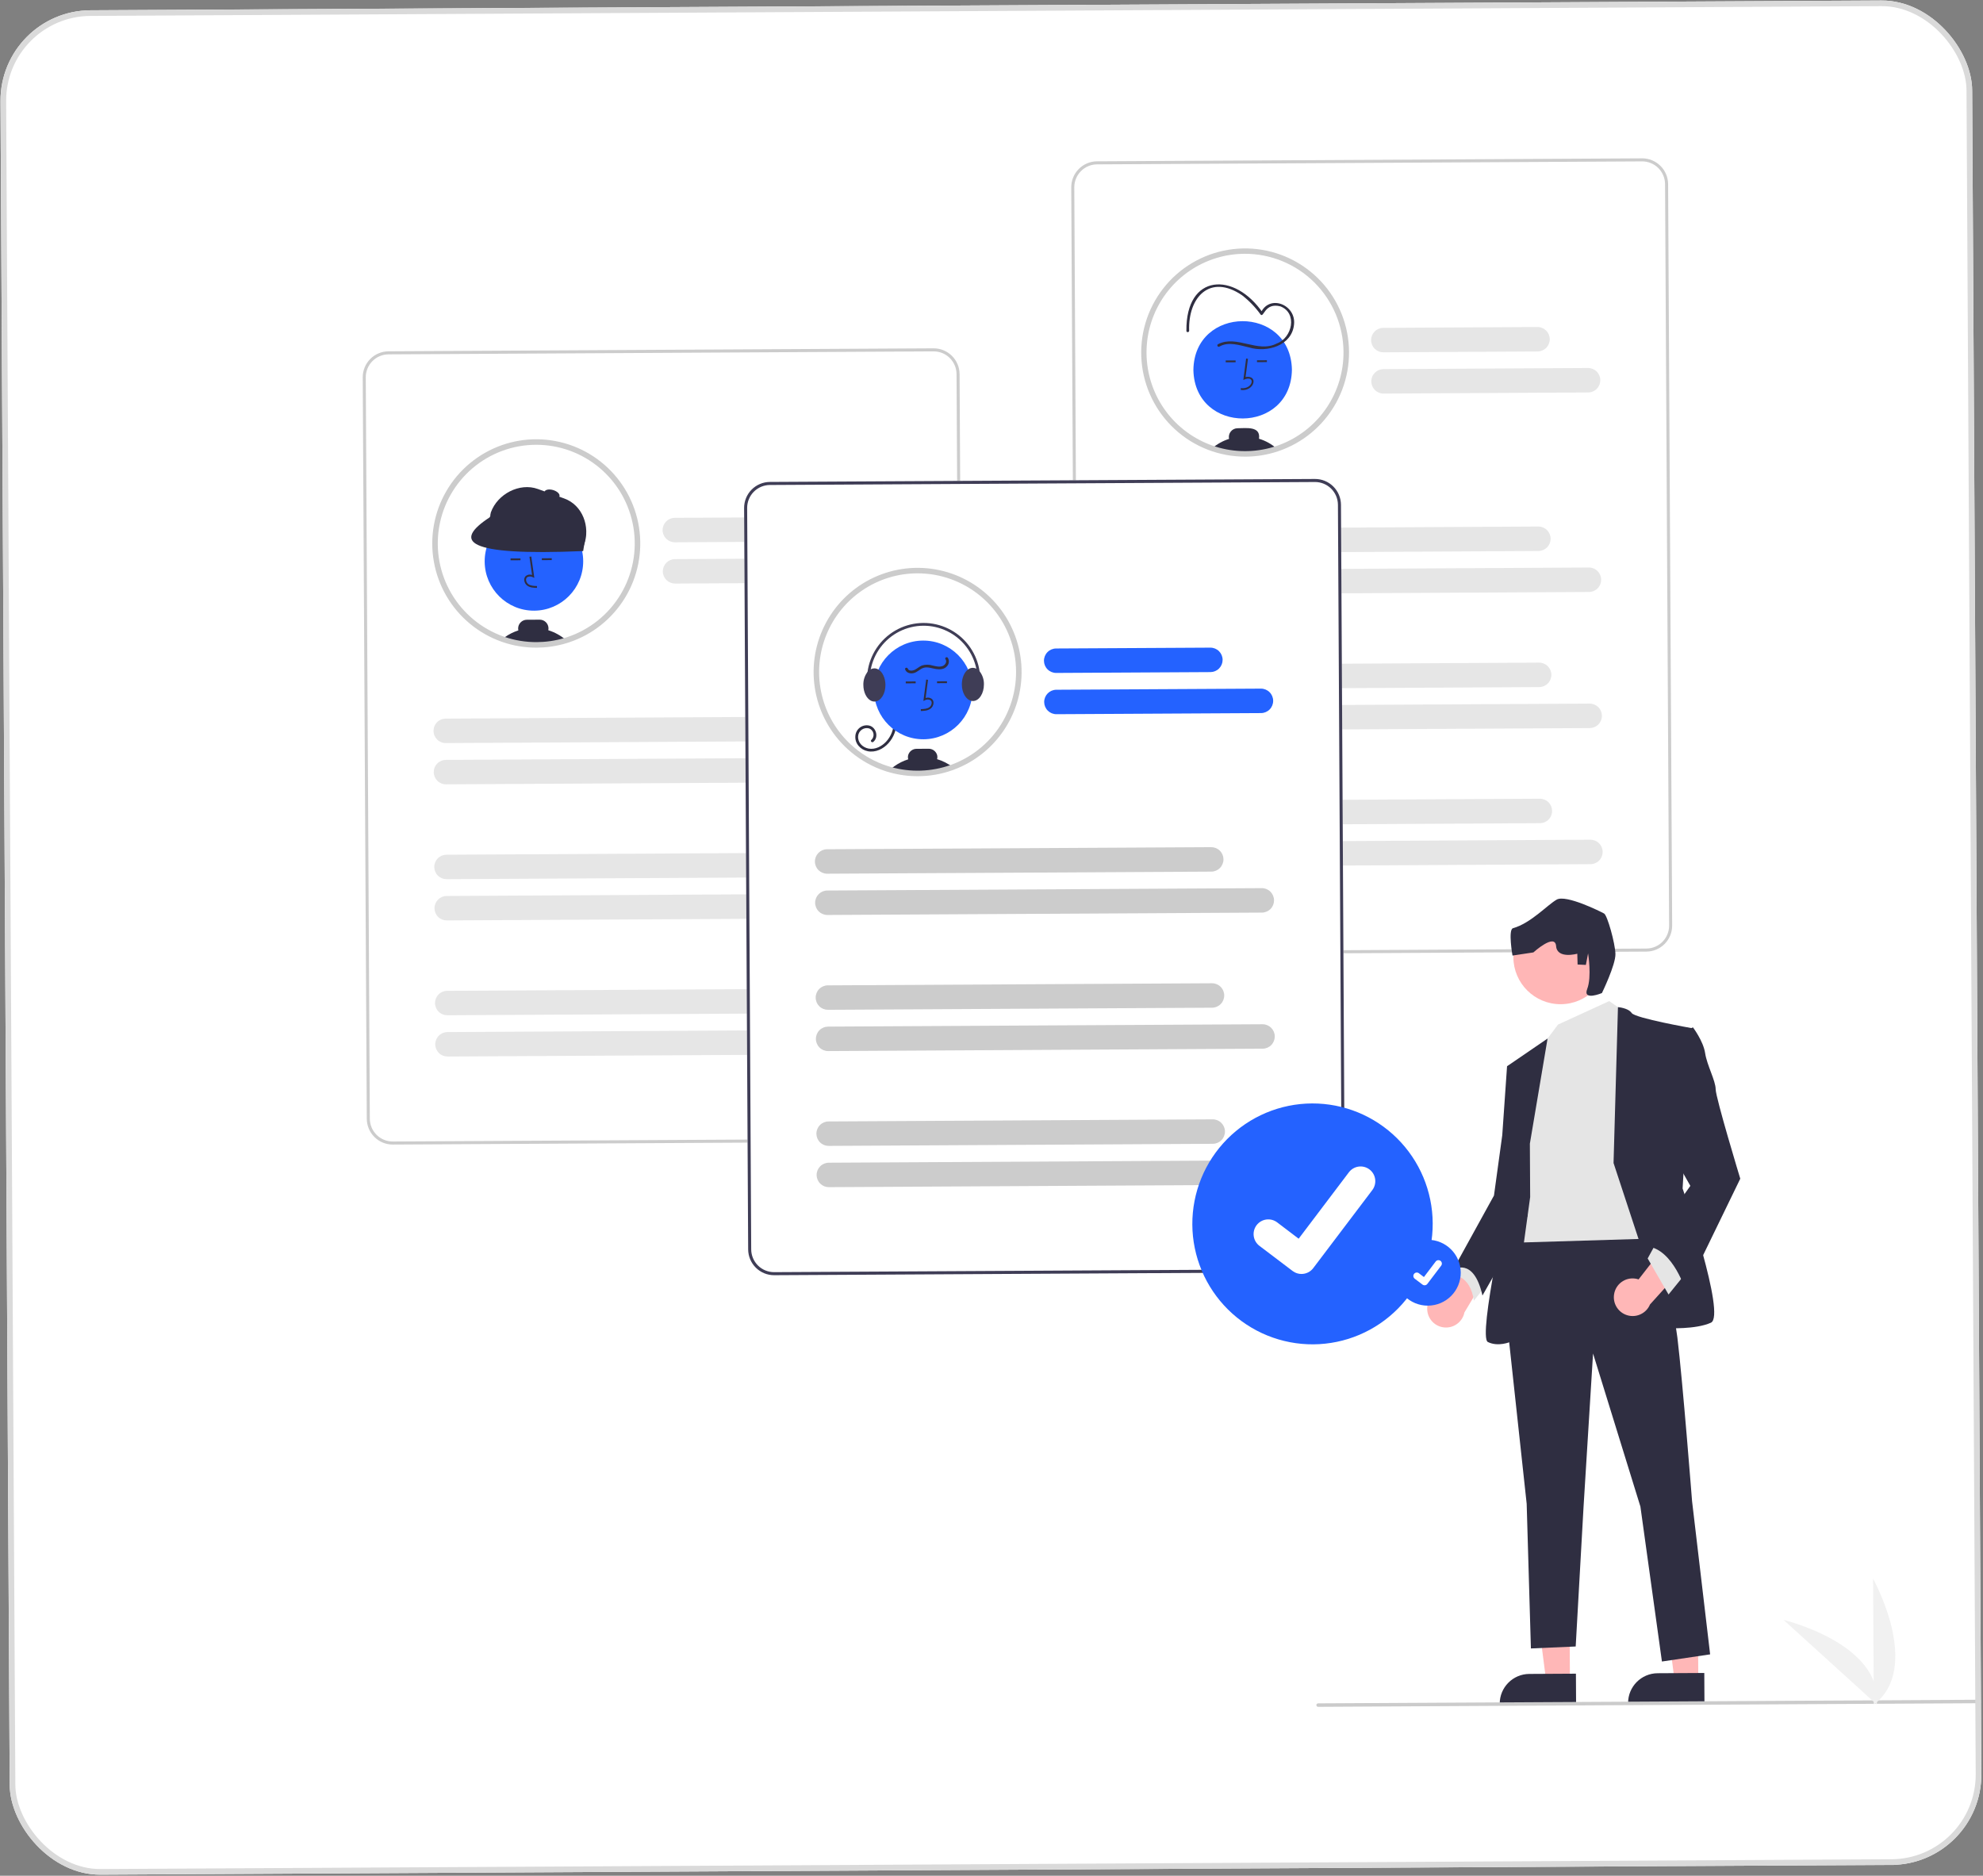 <svg width="351" height="332" viewBox="0 0 351 332" fill="none" xmlns="http://www.w3.org/2000/svg">
<rect x="0" y="0" width="351" height="332" fill="#808080" stroke="none"/>
<g clip-path="url(#clip0_18_487)">
<rect y="1.907" width="349" height="330" rx="16" transform="rotate(-0.313 0 1.907)" fill="white"/>
<g clip-path="url(#clip1_18_487)">
<path d="M166.013 202.057L69.529 202.584C68.314 202.59 67.147 202.112 66.283 201.256C65.419 200.4 64.93 199.236 64.922 198.019L64.205 66.795C64.2 65.578 64.676 64.409 65.531 63.543C66.385 62.678 67.547 62.188 68.761 62.18L165.245 61.652C166.46 61.647 167.627 62.125 168.491 62.981C169.355 63.836 169.844 65.001 169.852 66.218L170.569 197.442C170.574 198.659 170.098 199.828 169.243 200.693C168.389 201.559 167.227 202.049 166.013 202.057Z" fill="white"/>
<path d="M112.841 96.091C112.862 99.881 111.685 103.58 109.48 106.66C107.275 109.739 104.153 112.04 100.563 113.234C100.456 113.269 100.349 113.304 100.24 113.337C99.774 113.483 99.303 113.608 98.823 113.715C97.954 113.909 97.072 114.037 96.184 114.097C95.798 114.125 95.41 114.14 95.019 114.143C93.002 114.156 90.997 113.827 89.089 113.17C89.033 113.15 88.978 113.131 88.924 113.112C85.832 112.012 83.101 110.084 81.028 107.536C78.956 104.989 77.62 101.92 77.168 98.665C76.716 95.41 77.165 92.093 78.465 89.075C79.764 86.058 81.866 83.456 84.541 81.552C87.215 79.649 90.36 78.518 93.632 78.282C96.904 78.046 100.178 78.714 103.097 80.214C106.016 81.713 108.468 83.987 110.186 86.787C111.905 89.586 112.823 92.805 112.841 96.091Z" fill="white"/>
<path d="M94.556 108.086C99.372 108.06 103.254 104.128 103.228 99.304C103.201 94.48 99.276 90.59 94.461 90.616C89.646 90.643 85.764 94.575 85.79 99.399C85.816 104.223 89.741 108.113 94.556 108.086Z" fill="#2462FF"/>
<path d="M95.044 104.055L95.051 103.729C94.445 103.715 93.91 103.68 93.507 103.388C93.393 103.301 93.298 103.19 93.231 103.062C93.163 102.935 93.124 102.795 93.115 102.651C93.107 102.563 93.12 102.475 93.152 102.393C93.184 102.311 93.235 102.237 93.3 102.178C93.451 102.085 93.625 102.034 93.802 102.032C93.98 102.029 94.154 102.075 94.308 102.163L94.578 102.286L94.041 98.503L93.718 98.549L94.176 101.767C93.995 101.701 93.801 101.681 93.611 101.71C93.421 101.738 93.242 101.814 93.088 101.93C92.986 102.021 92.905 102.134 92.853 102.262C92.801 102.389 92.779 102.527 92.789 102.664C92.8 102.858 92.853 103.046 92.944 103.217C93.035 103.388 93.162 103.536 93.316 103.653C93.834 104.028 94.505 104.043 95.044 104.055Z" fill="#2F2E41"/>
<path d="M92.123 98.836L90.368 98.846L90.37 99.172L92.125 99.162L92.123 98.836Z" fill="#2F2E41"/>
<path d="M97.662 98.806L95.907 98.815L95.909 99.142L97.664 99.132L97.662 98.806Z" fill="#2F2E41"/>
<path d="M97.053 111.549C97.075 111.442 97.087 111.333 97.087 111.223C97.084 110.812 96.919 110.419 96.627 110.13C96.335 109.841 95.941 109.679 95.531 109.681L93.25 109.693C92.84 109.696 92.447 109.861 92.159 110.154C91.87 110.446 91.709 110.841 91.711 111.252C91.711 111.362 91.724 111.472 91.749 111.58C90.889 111.856 90.077 112.264 89.342 112.79C89.2 112.89 89.058 112.998 88.924 113.112C88.978 113.131 89.033 113.15 89.089 113.17C90.997 113.827 93.002 114.156 95.019 114.143C95.41 114.14 95.798 114.125 96.184 114.097C97.072 114.037 97.954 113.909 98.823 113.715C99.303 113.608 99.774 113.483 100.239 113.337C99.313 112.525 98.228 111.916 97.053 111.549Z" fill="#2F2E41"/>
<path d="M96.772 113.887C96.561 113.903 96.358 113.976 96.184 114.097C97.072 114.037 97.954 113.909 98.822 113.715L96.772 113.887Z" fill="#2F2E41"/>
<path d="M102.405 97.233L87.228 91.765C87.066 91.706 86.933 91.585 86.859 91.428C86.786 91.272 86.777 91.092 86.836 90.929L86.886 90.686C88.051 87.44 91.96 85.38 95.2 86.548L99.871 88.23C103.111 89.398 104.537 93.226 103.372 96.472L103.239 96.84C103.18 97.003 103.06 97.136 102.903 97.209C102.747 97.283 102.568 97.292 102.405 97.233Z" fill="#2F2E41"/>
<path d="M103.222 97.537C82.116 98.433 80.256 95.785 86.666 91.571L88.017 89.048L103.687 94.675L103.222 97.537Z" fill="#2F2E41"/>
<path d="M99.03 87.837C99.144 87.448 98.642 86.957 97.909 86.74C97.175 86.523 96.488 86.663 96.373 87.052C96.259 87.441 96.761 87.932 97.494 88.149C98.228 88.365 98.915 88.226 99.03 87.837Z" fill="#2F2E41"/>
<path d="M95.022 114.632C92.949 114.646 90.889 114.308 88.929 113.633L88.759 113.573C84.653 112.112 81.198 109.239 79.007 105.466C76.817 101.692 76.033 97.263 76.796 92.965C77.558 88.668 79.817 84.78 83.172 81.995C86.526 79.209 90.758 77.705 95.114 77.751C99.471 77.797 103.67 79.39 106.965 82.246C110.26 85.102 112.438 89.036 113.11 93.349C113.782 97.662 112.905 102.073 110.636 105.8C108.367 109.526 104.852 112.325 100.716 113.699C100.601 113.737 100.492 113.772 100.382 113.806C99.92 113.951 99.429 114.082 98.928 114.193C98.035 114.392 97.129 114.523 96.216 114.586C95.824 114.614 95.421 114.63 95.022 114.632ZM94.825 78.725C90.724 78.748 86.761 80.22 83.635 82.88C80.509 85.541 78.42 89.221 77.734 93.273C77.049 97.325 77.811 101.489 79.888 105.033C81.964 108.577 85.222 111.274 89.087 112.65L89.249 112.707C91.104 113.346 93.054 113.666 95.016 113.653C95.394 113.651 95.775 113.636 96.148 113.609C97.012 113.55 97.871 113.426 98.716 113.237C99.19 113.132 99.653 113.008 100.093 112.87C100.202 112.837 100.305 112.803 100.408 112.77C104.347 111.461 107.691 108.787 109.838 105.229C111.985 101.671 112.795 97.463 112.122 93.36C111.449 89.258 109.338 85.53 106.167 82.847C102.997 80.165 98.975 78.703 94.825 78.725Z" fill="#CCCCCC"/>
<path d="M166.013 202.057L69.529 202.584C68.314 202.59 67.147 202.112 66.283 201.256C65.419 200.4 64.93 199.236 64.922 198.019L64.205 66.795C64.2 65.578 64.676 64.409 65.531 63.543C66.385 62.678 67.547 62.188 68.761 62.18L165.245 61.652C166.46 61.647 167.627 62.125 168.491 62.981C169.355 63.836 169.844 65.001 169.852 66.218L170.569 197.442C170.574 198.659 170.098 199.828 169.243 200.693C168.389 201.559 167.227 202.049 166.013 202.057ZM68.764 62.72C67.692 62.727 66.667 63.159 65.913 63.923C65.16 64.686 64.739 65.718 64.744 66.792L65.461 198.016C65.468 199.09 65.9 200.117 66.662 200.872C67.424 201.627 68.454 202.049 69.526 202.044L166.01 201.517C167.081 201.51 168.107 201.077 168.86 200.314C169.614 199.55 170.035 198.519 170.03 197.445L169.313 66.22C169.306 65.147 168.874 64.12 168.112 63.364C167.35 62.609 166.32 62.188 165.248 62.192L68.764 62.72Z" fill="#CCCCCC"/>
<path d="M146.754 95.836L119.452 95.985C118.88 95.988 118.33 95.762 117.923 95.359C117.517 94.955 117.286 94.407 117.283 93.833C117.28 93.26 117.504 92.709 117.907 92.3C118.309 91.893 118.856 91.661 119.429 91.657L146.73 91.508C147.014 91.506 147.296 91.561 147.559 91.668C147.822 91.775 148.061 91.933 148.263 92.133C148.465 92.333 148.625 92.57 148.736 92.832C148.846 93.095 148.903 93.376 148.905 93.66C148.906 93.945 148.852 94.227 148.745 94.49C148.637 94.753 148.479 94.993 148.28 95.195C148.08 95.397 147.842 95.558 147.58 95.668C147.319 95.778 147.038 95.835 146.754 95.836Z" fill="#E6E6E6"/>
<path d="M155.703 103.09L119.492 103.288C118.92 103.291 118.37 103.065 117.963 102.662C117.557 102.258 117.326 101.71 117.323 101.136C117.32 100.563 117.544 100.012 117.947 99.604C118.349 99.196 118.896 98.964 119.469 98.961L155.68 98.763C156.252 98.76 156.802 98.986 157.209 99.389C157.616 99.793 157.846 100.341 157.849 100.915C157.852 101.488 157.628 102.039 157.226 102.447C156.823 102.855 156.276 103.087 155.703 103.09Z" fill="#E6E6E6"/>
<path d="M146.907 131.15L78.91 131.521C78.626 131.523 78.344 131.469 78.082 131.362C77.819 131.255 77.579 131.097 77.377 130.897C77.175 130.697 77.015 130.459 76.905 130.197C76.794 129.935 76.737 129.654 76.736 129.369C76.734 129.085 76.788 128.803 76.896 128.54C77.003 128.276 77.161 128.037 77.361 127.835C77.56 127.633 77.798 127.472 78.06 127.362C78.322 127.252 78.602 127.195 78.886 127.194L146.884 126.822C147.456 126.82 148.006 127.045 148.413 127.448C148.819 127.852 149.049 128.401 149.053 128.974C149.056 129.548 148.832 130.099 148.429 130.507C148.027 130.915 147.48 131.146 146.907 131.15Z" fill="#E6E6E6"/>
<path d="M155.857 138.404L78.95 138.824C78.666 138.826 78.385 138.772 78.122 138.665C77.859 138.558 77.619 138.4 77.417 138.2C77.216 138 77.055 137.762 76.945 137.5C76.835 137.238 76.777 136.957 76.775 136.672C76.774 136.388 76.828 136.106 76.936 135.843C77.043 135.58 77.201 135.34 77.401 135.138C77.6 134.936 77.838 134.775 78.1 134.665C78.362 134.555 78.642 134.498 78.926 134.497L155.833 134.076C156.117 134.075 156.398 134.129 156.661 134.236C156.924 134.343 157.164 134.501 157.366 134.701C157.567 134.901 157.728 135.139 157.838 135.401C157.948 135.663 158.006 135.944 158.007 136.229C158.009 136.513 157.955 136.795 157.847 137.058C157.74 137.321 157.582 137.561 157.382 137.763C157.183 137.965 156.945 138.126 156.683 138.236C156.421 138.346 156.141 138.403 155.857 138.404Z" fill="#E6E6E6"/>
<path d="M147.038 155.238L79.041 155.61C78.468 155.613 77.918 155.388 77.51 154.984C77.103 154.581 76.872 154.032 76.869 153.458C76.866 152.884 77.091 152.332 77.493 151.924C77.896 151.516 78.445 151.285 79.017 151.282L147.015 150.91C147.588 150.907 148.138 151.132 148.545 151.536C148.953 151.94 149.183 152.489 149.186 153.063C149.19 153.636 148.965 154.188 148.562 154.596C148.159 155.004 147.611 155.235 147.038 155.238Z" fill="#E6E6E6"/>
<path d="M155.988 162.493L79.081 162.913C78.508 162.916 77.957 162.691 77.55 162.287C77.143 161.884 76.912 161.335 76.909 160.761C76.906 160.187 77.131 159.635 77.534 159.227C77.936 158.819 78.484 158.588 79.057 158.585L155.964 158.165C156.537 158.162 157.088 158.387 157.495 158.79C157.902 159.194 158.133 159.743 158.136 160.317C158.139 160.891 157.914 161.443 157.512 161.851C157.109 162.259 156.561 162.49 155.988 162.493Z" fill="#E6E6E6"/>
<path d="M147.17 179.327L79.173 179.698C78.6 179.701 78.049 179.476 77.642 179.073C77.235 178.669 77.004 178.12 77.001 177.546C76.998 176.972 77.222 176.421 77.625 176.013C78.028 175.605 78.576 175.374 79.149 175.371L147.147 174.999C147.719 174.996 148.27 175.221 148.677 175.624C149.085 176.028 149.315 176.577 149.318 177.151C149.321 177.725 149.097 178.277 148.694 178.685C148.291 179.093 147.743 179.324 147.17 179.327Z" fill="#E6E6E6"/>
<path d="M156.12 186.581L79.213 187.001C78.64 187.004 78.089 186.78 77.682 186.376C77.275 185.972 77.044 185.423 77.041 184.849C77.038 184.275 77.263 183.724 77.665 183.316C78.068 182.908 78.616 182.677 79.189 182.674L156.096 182.253C156.669 182.25 157.219 182.475 157.627 182.879C158.034 183.282 158.265 183.832 158.268 184.405C158.271 184.979 158.046 185.531 157.643 185.939C157.241 186.347 156.693 186.578 156.12 186.581Z" fill="#E6E6E6"/>
<path d="M291.424 168.43L194.94 168.957C193.725 168.962 192.558 168.485 191.694 167.629C190.831 166.773 190.341 165.609 190.333 164.392L189.616 33.167C189.611 31.951 190.087 30.781 190.942 29.916C191.796 29.051 192.958 28.56 194.172 28.552L290.656 28.025C291.871 28.02 293.038 28.497 293.902 29.353C294.766 30.209 295.255 31.373 295.263 32.59L295.98 163.814C295.986 165.031 295.509 166.201 294.655 167.066C293.8 167.931 292.639 168.422 291.424 168.43Z" fill="white"/>
<path d="M291.424 168.43L194.94 168.957C193.725 168.962 192.558 168.485 191.694 167.629C190.831 166.773 190.341 165.609 190.333 164.392L189.616 33.167C189.611 31.951 190.087 30.781 190.942 29.916C191.796 29.051 192.958 28.56 194.172 28.552L290.656 28.025C291.871 28.02 293.038 28.497 293.902 29.353C294.766 30.209 295.255 31.373 295.263 32.59L295.98 163.814C295.986 165.031 295.509 166.201 294.655 167.066C293.8 167.931 292.639 168.422 291.424 168.43ZM194.175 29.092C193.104 29.099 192.078 29.532 191.325 30.296C190.571 31.059 190.15 32.091 190.155 33.164L190.872 164.389C190.879 165.463 191.311 166.49 192.073 167.245C192.835 168 193.865 168.422 194.937 168.417L291.421 167.89C292.493 167.882 293.518 167.45 294.272 166.686C295.025 165.923 295.446 164.891 295.441 163.817L294.724 32.593C294.717 31.519 294.285 30.492 293.523 29.737C292.761 28.982 291.731 28.56 290.659 28.565L194.175 29.092Z" fill="#CCCCCC"/>
<path d="M238.296 62.285C238.315 65.836 237.283 69.312 235.33 72.276C233.377 75.239 230.591 77.555 227.324 78.932C224.057 80.309 220.456 80.684 216.976 80.01C213.496 79.337 210.294 77.644 207.774 75.147C205.254 72.65 203.529 69.46 202.819 65.981C202.109 62.502 202.444 58.891 203.782 55.603C205.12 52.315 207.402 49.498 210.338 47.509C213.274 45.52 216.733 44.449 220.278 44.429C225.03 44.405 229.597 46.272 232.976 49.62C236.355 52.968 238.268 57.524 238.296 62.285Z" fill="white"/>
<path d="M228.675 65.409C228.542 76.893 211.494 76.984 211.237 65.504C211.37 54.021 228.418 53.93 228.675 65.409Z" fill="#2462FF"/>
<path d="M219.629 69.023L219.618 68.697C221.866 68.985 222.334 66.194 220.075 67.248L220.571 63.461L220.894 63.503L220.472 66.725C222.855 66.357 221.989 69.336 219.629 69.023Z" fill="#2F2E41"/>
<path d="M224.247 63.763L222.492 63.772L222.494 64.099L224.249 64.089L224.247 63.763Z" fill="#2F2E41"/>
<path d="M218.709 63.793L216.954 63.802L216.956 64.129L218.711 64.119L218.709 63.793Z" fill="#2F2E41"/>
<path d="M222.849 77.654C223.178 75.34 220.478 75.812 219.048 75.797C218.817 75.799 218.59 75.852 218.382 75.953C218.175 76.054 217.993 76.201 217.849 76.381C217.705 76.562 217.603 76.772 217.551 76.997C217.498 77.222 217.497 77.456 217.546 77.682C216.441 78.031 215.419 78.603 214.543 79.363C218.258 80.638 222.288 80.661 226.017 79.428C225.102 78.613 224.021 78.008 222.849 77.654Z" fill="#2F2E41"/>
<path d="M215.835 61.348C217.446 60.404 219.409 61.111 221.08 61.494C224.252 62.452 228.686 61.206 229.051 57.425C229.432 53.908 224.622 51.975 223.108 55.482L223.554 55.421C218.539 48.041 209.887 48.37 209.999 58.552C209.983 58.867 210.471 58.863 210.488 58.55C210.272 52.55 214.214 48.426 219.838 52.252C221.095 53.227 222.205 54.378 223.133 55.67C223.72 56.322 223.832 53.5 226.629 54.224C229.709 55.4 228.731 59.815 225.988 60.798C222.603 62.555 218.908 59.206 215.586 60.926C215.533 60.961 215.494 61.014 215.48 61.076C215.465 61.138 215.475 61.203 215.507 61.258C215.539 61.312 215.592 61.352 215.653 61.369C215.714 61.386 215.779 61.379 215.835 61.348Z" fill="#2F2E41"/>
<path d="M220.477 80.826C215.849 80.847 211.383 79.12 207.97 75.989C204.557 72.858 202.447 68.553 202.062 63.933C201.676 59.312 203.043 54.716 205.89 51.061C208.737 47.406 212.855 44.96 217.422 44.212C221.989 43.464 226.67 44.467 230.531 47.023C234.392 49.579 237.15 53.499 238.254 58.002C239.358 62.505 238.728 67.258 236.488 71.316C234.249 75.373 230.565 78.436 226.172 79.892C224.334 80.502 222.412 80.817 220.477 80.826ZM220.281 44.919C216.832 44.937 213.467 45.98 210.61 47.914C207.753 49.849 205.533 52.589 204.231 55.788C202.928 58.987 202.602 62.501 203.293 65.885C203.984 69.27 205.662 72.374 208.113 74.803C210.565 77.233 213.681 78.879 217.067 79.534C220.452 80.19 223.956 79.825 227.134 78.485C230.313 77.145 233.024 74.891 234.923 72.008C236.823 69.125 237.827 65.742 237.807 62.287C237.777 57.657 235.914 53.228 232.629 49.972C229.343 46.716 224.902 44.899 220.281 44.919Z" fill="#CCCCCC"/>
<path d="M272.165 62.209L244.863 62.358C244.29 62.361 243.74 62.136 243.332 61.732C242.925 61.329 242.695 60.78 242.692 60.206C242.688 59.632 242.913 59.08 243.316 58.672C243.719 58.264 244.267 58.033 244.84 58.03L272.141 57.881C272.714 57.878 273.265 58.103 273.672 58.506C274.079 58.91 274.31 59.459 274.313 60.033C274.316 60.607 274.091 61.158 273.689 61.566C273.286 61.974 272.738 62.206 272.165 62.209Z" fill="#E6E6E6"/>
<path d="M281.114 69.463L244.903 69.661C244.619 69.663 244.338 69.609 244.075 69.501C243.812 69.394 243.572 69.236 243.371 69.036C243.169 68.837 243.008 68.599 242.898 68.337C242.788 68.075 242.73 67.793 242.729 67.509C242.727 67.225 242.781 66.943 242.889 66.679C242.996 66.416 243.154 66.176 243.354 65.974C243.554 65.772 243.791 65.612 244.053 65.502C244.315 65.392 244.595 65.334 244.879 65.333L281.09 65.135C281.663 65.132 282.214 65.357 282.621 65.761C283.028 66.164 283.259 66.713 283.262 67.287C283.265 67.861 283.041 68.413 282.638 68.821C282.235 69.229 281.687 69.46 281.114 69.463Z" fill="#E6E6E6"/>
<path d="M272.318 97.522L204.32 97.894C203.748 97.896 203.198 97.671 202.792 97.268C202.385 96.864 202.155 96.315 202.151 95.742C202.148 95.168 202.373 94.617 202.775 94.209C203.177 93.801 203.724 93.57 204.297 93.566L272.294 93.195C272.867 93.192 273.418 93.416 273.825 93.82C274.232 94.224 274.463 94.773 274.466 95.347C274.469 95.921 274.245 96.472 273.842 96.88C273.439 97.288 272.891 97.519 272.318 97.522Z" fill="#E6E6E6"/>
<path d="M281.267 104.777L204.36 105.197C204.076 105.199 203.795 105.145 203.532 105.038C203.269 104.931 203.03 104.772 202.828 104.573C202.626 104.373 202.465 104.135 202.355 103.873C202.245 103.611 202.187 103.329 202.186 103.045C202.184 102.761 202.239 102.479 202.346 102.215C202.453 101.952 202.611 101.713 202.811 101.511C203.011 101.308 203.248 101.148 203.51 101.038C203.772 100.928 204.053 100.871 204.336 100.869L281.243 100.449C281.816 100.446 282.367 100.671 282.774 101.074C283.181 101.478 283.412 102.027 283.415 102.601C283.418 103.175 283.194 103.727 282.791 104.135C282.388 104.543 281.84 104.774 281.267 104.777Z" fill="#E6E6E6"/>
<path d="M272.45 121.611L204.452 121.982C203.88 121.985 203.33 121.76 202.923 121.356C202.517 120.953 202.286 120.404 202.283 119.83C202.28 119.257 202.504 118.706 202.907 118.298C203.309 117.89 203.856 117.659 204.429 117.655L272.426 117.283C272.999 117.28 273.55 117.505 273.957 117.908C274.364 118.312 274.595 118.861 274.598 119.435C274.601 120.009 274.376 120.561 273.974 120.969C273.571 121.377 273.023 121.608 272.45 121.611Z" fill="#E6E6E6"/>
<path d="M281.399 128.865L204.492 129.286C204.208 129.287 203.927 129.233 203.664 129.126C203.401 129.019 203.161 128.861 202.959 128.661C202.757 128.461 202.597 128.223 202.487 127.961C202.377 127.699 202.319 127.418 202.317 127.133C202.316 126.849 202.37 126.567 202.478 126.304C202.585 126.041 202.743 125.801 202.943 125.599C203.142 125.397 203.38 125.236 203.642 125.126C203.903 125.016 204.184 124.959 204.468 124.958L281.375 124.537C281.948 124.534 282.499 124.759 282.906 125.163C283.313 125.566 283.544 126.116 283.547 126.69C283.55 127.263 283.325 127.815 282.923 128.223C282.52 128.631 281.972 128.862 281.399 128.865Z" fill="#E6E6E6"/>
<path d="M272.581 145.699L204.584 146.071C204.011 146.074 203.46 145.849 203.053 145.445C202.646 145.042 202.415 144.493 202.412 143.919C202.409 143.345 202.634 142.793 203.036 142.385C203.439 141.977 203.987 141.746 204.56 141.743L272.558 141.371C273.13 141.368 273.681 141.593 274.088 141.997C274.496 142.401 274.726 142.95 274.729 143.524C274.732 144.097 274.508 144.649 274.105 145.057C273.702 145.465 273.154 145.696 272.581 145.699Z" fill="#E6E6E6"/>
<path d="M281.531 152.954L204.624 153.374C204.051 153.377 203.501 153.152 203.093 152.749C202.686 152.345 202.455 151.796 202.452 151.222C202.449 150.648 202.674 150.096 203.077 149.688C203.479 149.28 204.027 149.049 204.6 149.046L281.507 148.626C282.08 148.623 282.631 148.848 283.038 149.251C283.445 149.655 283.676 150.204 283.679 150.778C283.682 151.352 283.457 151.904 283.055 152.312C282.652 152.72 282.104 152.951 281.531 152.954Z" fill="#E6E6E6"/>
<path d="M233.518 225.18L137.034 225.707C135.82 225.712 134.653 225.234 133.789 224.379C132.925 223.523 132.436 222.359 132.428 221.142L131.711 89.917C131.705 88.7 132.182 87.531 133.036 86.666C133.891 85.801 135.052 85.31 136.267 85.302L232.751 84.775C233.966 84.77 235.133 85.247 235.997 86.103C236.86 86.959 237.35 88.123 237.358 89.34L238.075 220.564C238.08 221.781 237.604 222.951 236.749 223.816C235.895 224.681 234.733 225.172 233.518 225.18Z" fill="white"/>
<path d="M144.499 119.041C144.508 121.404 144.985 123.741 145.901 125.919C146.817 128.096 148.155 130.071 149.837 131.728C149.977 131.866 150.122 132.004 150.267 132.138C151.145 132.951 152.102 133.674 153.124 134.295C153.32 134.415 153.516 134.53 153.717 134.641C154.75 135.217 155.837 135.688 156.963 136.048C157.157 136.111 157.355 136.17 157.552 136.225C161.131 137.232 164.933 137.104 168.436 135.858C168.505 135.834 168.573 135.809 168.64 135.784C171.715 134.644 174.418 132.681 176.457 130.108C178.495 127.536 179.791 124.452 180.201 121.193C180.612 117.934 180.122 114.625 178.786 111.625C177.449 108.626 175.317 106.051 172.621 104.181C169.925 102.312 166.769 101.219 163.496 101.021C160.224 100.824 156.96 101.53 154.059 103.062C151.159 104.595 148.735 106.895 147.049 109.712C145.363 112.529 144.481 115.756 144.499 119.041Z" fill="white"/>
<path d="M158.683 127.763C158.699 129.154 158.195 130.501 157.269 131.537C156.353 132.555 154.985 133.235 153.6 132.964C152.324 132.715 151.282 131.605 151.404 130.254C151.423 129.961 151.507 129.677 151.648 129.42C151.789 129.163 151.984 128.939 152.22 128.766C152.455 128.592 152.726 128.472 153.013 128.414C153.3 128.356 153.596 128.361 153.881 128.429C155.093 128.738 155.585 130.483 154.581 131.31C154.34 131.508 153.99 131.165 154.233 130.965C154.383 130.826 154.496 130.652 154.561 130.458C154.627 130.264 154.642 130.057 154.607 129.856C154.572 129.654 154.486 129.465 154.359 129.305C154.232 129.145 154.066 129.019 153.878 128.94C153.656 128.87 153.421 128.852 153.191 128.886C152.961 128.921 152.742 129.008 152.55 129.14C152.358 129.272 152.199 129.445 152.084 129.648C151.969 129.851 151.902 130.077 151.888 130.31C151.814 131.449 152.689 132.301 153.758 132.497C154.913 132.709 156.055 132.111 156.833 131.289C157.725 130.335 158.212 129.072 158.194 127.766C158.196 127.702 158.222 127.642 158.268 127.598C158.313 127.553 158.374 127.528 158.437 127.528C158.501 127.527 158.562 127.552 158.608 127.596C158.654 127.64 158.681 127.7 158.683 127.763Z" fill="#2F2E41"/>
<path d="M163.472 130.85C168.287 130.823 172.169 126.891 172.143 122.067C172.116 117.243 168.191 113.353 163.376 113.38C158.561 113.406 154.679 117.338 154.705 122.162C154.731 126.987 158.656 130.876 163.472 130.85Z" fill="#2462FF"/>
<path d="M162.998 125.844L162.988 125.518C163.594 125.498 164.128 125.457 164.528 125.161C164.641 125.072 164.734 124.96 164.8 124.832C164.867 124.704 164.905 124.563 164.912 124.419C164.918 124.331 164.904 124.243 164.871 124.161C164.838 124.08 164.787 124.007 164.721 123.948C164.569 123.857 164.395 123.808 164.218 123.808C164.04 123.807 163.866 123.854 163.713 123.945L163.444 124.07L163.941 120.282L164.264 120.325L163.841 123.547C164.021 123.479 164.215 123.457 164.405 123.483C164.595 123.51 164.776 123.583 164.93 123.698C165.034 123.787 165.116 123.9 165.169 124.027C165.223 124.154 165.246 124.292 165.237 124.429C165.229 124.622 165.178 124.812 165.089 124.983C165 125.155 164.875 125.305 164.721 125.423C164.207 125.804 163.537 125.826 162.998 125.844Z" fill="#2F2E41"/>
<path d="M167.616 120.584L165.861 120.594L165.863 120.92L167.618 120.91L167.616 120.584Z" fill="#2F2E41"/>
<path d="M162.077 120.614L160.322 120.624L160.324 120.95L162.079 120.941L162.077 120.614Z" fill="#2F2E41"/>
<path d="M157.552 136.225C161.131 137.232 164.933 137.104 168.436 135.858C168.505 135.834 168.573 135.809 168.64 135.784C167.809 135.149 166.871 134.67 165.87 134.369C165.94 134.118 165.937 133.852 165.863 133.602C165.762 133.285 165.562 133.009 165.293 132.816C165.023 132.622 164.698 132.52 164.366 132.526L162.242 132.538C161.911 132.535 161.587 132.64 161.32 132.837C161.053 133.033 160.857 133.311 160.761 133.628C160.689 133.88 160.689 134.146 160.762 134.397C159.883 134.672 159.054 135.085 158.305 135.62C158.154 135.727 158.008 135.839 157.867 135.955C157.76 136.042 157.654 136.133 157.552 136.225Z" fill="#2F2E41"/>
<path d="M170.249 121.151C170.257 122.623 170.987 123.84 171.929 124.047C172.024 124.068 172.122 124.078 172.22 124.078C173.297 124.072 174.168 122.75 174.159 121.129C174.179 120.294 173.909 119.477 173.394 118.819C173.234 118.627 173.038 118.469 172.816 118.354C172.622 118.254 172.407 118.202 172.188 118.202C171.888 118.208 171.598 118.307 171.357 118.487C170.697 118.961 170.243 119.977 170.249 121.151Z" fill="#3F3D56"/>
<path d="M152.818 121.246C152.825 122.512 153.365 123.59 154.117 123.999C154.323 124.113 154.554 124.173 154.789 124.173C154.842 124.173 154.894 124.169 154.946 124.162C155.948 124.038 156.737 122.767 156.728 121.225C156.721 119.989 156.206 118.933 155.483 118.504C155.265 118.37 155.014 118.298 154.757 118.297C154.539 118.299 154.324 118.354 154.131 118.456C153.91 118.574 153.715 118.735 153.557 118.929C153.051 119.593 152.79 120.411 152.818 121.246Z" fill="#3F3D56"/>
<path d="M154.237 123.717C154.276 123.716 154.314 123.707 154.348 123.689C154.383 123.671 154.413 123.645 154.435 123.613C154.457 123.582 154.472 123.545 154.478 123.507C154.483 123.468 154.479 123.429 154.467 123.392C153.992 122.003 153.844 120.523 154.033 119.068C154.222 117.612 154.743 116.22 155.557 114.999C156.37 113.778 157.454 112.761 158.723 112.028C159.993 111.295 161.414 110.865 162.876 110.771C164.338 110.678 165.803 110.923 167.155 111.489C168.507 112.054 169.711 112.925 170.673 114.032C171.634 115.14 172.329 116.454 172.701 117.874C173.073 119.294 173.113 120.781 172.819 122.219C172.806 122.282 172.819 122.348 172.855 122.402C172.89 122.457 172.946 122.494 173.009 122.507C173.073 122.52 173.139 122.508 173.193 122.472C173.247 122.436 173.285 122.381 173.298 122.317C173.608 120.805 173.565 119.242 173.174 117.749C172.783 116.256 172.053 114.874 171.042 113.71C170.031 112.545 168.765 111.63 167.343 111.035C165.922 110.441 164.382 110.182 162.845 110.281C161.307 110.379 159.813 110.831 158.478 111.602C157.144 112.373 156.005 113.442 155.149 114.726C154.294 116.01 153.746 117.474 153.547 119.005C153.349 120.535 153.505 122.091 154.005 123.551C154.021 123.6 154.053 123.642 154.094 123.671C154.136 123.701 154.186 123.717 154.237 123.717Z" fill="#3F3D56"/>
<path d="M167.773 116.431C167.919 116.667 167.981 116.946 167.948 117.221C167.915 117.497 167.79 117.753 167.593 117.948C167.122 118.48 166.368 118.518 165.712 118.423C164.976 118.317 164.194 117.976 163.45 118.212C162.817 118.414 162.367 118.993 161.709 119.142C161.125 119.273 160.425 119.107 160.216 118.484C160.116 118.184 160.587 118.053 160.687 118.351C160.822 118.754 161.394 118.743 161.722 118.629C162.246 118.447 162.649 118.009 163.165 117.798C163.78 117.603 164.439 117.601 165.055 117.793C165.64 117.921 166.314 118.113 166.895 117.864C167.325 117.679 167.665 117.103 167.352 116.681C167.165 116.427 167.588 116.18 167.773 116.431Z" fill="#2F2E41"/>
<path d="M162.519 137.386C160.796 137.397 159.079 137.164 157.419 136.696C157.224 136.642 157.02 136.581 156.814 136.515C155.657 136.144 154.54 135.66 153.479 135.069C153.28 134.959 153.081 134.842 152.869 134.713C151.82 134.075 150.837 133.332 149.935 132.498C149.787 132.36 149.639 132.219 149.495 132.078C146.658 129.275 144.805 125.625 144.215 121.677C143.626 117.729 144.33 113.696 146.224 110.183C148.118 106.671 151.098 103.869 154.717 102.198C158.336 100.528 162.398 100.079 166.293 100.919C170.189 101.759 173.707 103.842 176.319 106.857C178.932 109.871 180.498 113.653 180.781 117.635C181.065 121.617 180.051 125.584 177.892 128.939C175.733 132.295 172.546 134.858 168.809 136.243C168.742 136.268 168.673 136.293 168.603 136.319C166.65 137.016 164.593 137.377 162.519 137.386ZM162.323 101.479C158.873 101.498 155.506 102.542 152.649 104.479C149.792 106.416 147.573 109.159 146.272 112.361C144.972 115.563 144.649 119.079 145.345 122.464C146.04 125.85 147.723 128.952 150.18 131.379C150.316 131.512 150.456 131.647 150.599 131.779C151.453 132.569 152.384 133.272 153.377 133.877C153.577 133.999 153.766 134.109 153.954 134.213C154.958 134.773 156.016 135.231 157.112 135.582C157.305 135.644 157.497 135.702 157.682 135.753C161.164 136.733 164.864 136.609 168.272 135.397L168.469 135.325C172.313 133.899 175.532 131.163 177.562 127.596C179.592 124.028 180.302 119.859 179.569 115.819C178.835 111.779 176.704 108.127 173.551 105.505C170.397 102.883 166.422 101.457 162.323 101.479Z" fill="#CCCCCC"/>
<path d="M233.518 225.18L137.034 225.707C135.82 225.712 134.653 225.234 133.789 224.379C132.925 223.523 132.436 222.359 132.428 221.142L131.711 89.917C131.705 88.7 132.182 87.531 133.036 86.666C133.891 85.801 135.052 85.31 136.267 85.302L232.751 84.775C233.966 84.77 235.133 85.247 235.997 86.103C236.86 86.959 237.35 88.123 237.358 89.34L238.075 220.564C238.08 221.781 237.604 222.951 236.749 223.816C235.895 224.681 234.733 225.172 233.518 225.18ZM136.27 85.842C135.198 85.849 134.173 86.282 133.419 87.045C132.666 87.809 132.245 88.841 132.25 89.914L132.967 221.139C132.974 222.213 133.406 223.24 134.168 223.995C134.93 224.75 135.96 225.171 137.031 225.167L233.515 224.64C234.587 224.633 235.612 224.2 236.366 223.436C237.12 222.673 237.541 221.641 237.536 220.567L236.819 89.343C236.812 88.269 236.38 87.242 235.618 86.487C234.856 85.732 233.826 85.31 232.754 85.315L136.27 85.842Z" fill="#3F3D56"/>
<path d="M214.26 118.959L186.958 119.108C186.385 119.111 185.834 118.886 185.427 118.482C185.02 118.079 184.789 117.53 184.786 116.956C184.783 116.382 185.008 115.83 185.41 115.422C185.813 115.014 186.361 114.783 186.934 114.78L214.236 114.631C214.809 114.628 215.359 114.853 215.767 115.256C216.174 115.66 216.405 116.209 216.408 116.783C216.411 117.357 216.186 117.908 215.783 118.317C215.381 118.725 214.832 118.956 214.26 118.959Z" fill="#2462FF"/>
<path d="M223.208 126.213L186.997 126.411C186.424 126.414 185.874 126.189 185.466 125.785C185.059 125.382 184.828 124.833 184.825 124.259C184.822 123.685 185.047 123.133 185.45 122.725C185.852 122.317 186.401 122.086 186.973 122.083L223.184 121.885C223.757 121.882 224.308 122.107 224.715 122.511C225.122 122.914 225.353 123.463 225.356 124.037C225.359 124.611 225.135 125.163 224.732 125.571C224.329 125.979 223.781 126.21 223.208 126.213Z" fill="#2462FF"/>
<path d="M214.412 154.272L146.415 154.644C145.842 154.647 145.292 154.422 144.884 154.019C144.477 153.615 144.246 153.066 144.243 152.492C144.24 151.918 144.465 151.366 144.868 150.958C145.27 150.55 145.818 150.319 146.391 150.316L214.389 149.945C214.962 149.941 215.512 150.166 215.919 150.57C216.327 150.974 216.557 151.523 216.56 152.097C216.564 152.671 216.339 153.222 215.936 153.63C215.533 154.038 214.985 154.269 214.412 154.272Z" fill="#CCCCCC"/>
<path d="M223.362 161.527L146.455 161.947C145.882 161.95 145.332 161.725 144.924 161.322C144.517 160.918 144.286 160.369 144.283 159.795C144.28 159.221 144.505 158.669 144.908 158.261C145.31 157.853 145.859 157.622 146.431 157.619L223.338 157.199C223.911 157.196 224.462 157.421 224.869 157.824C225.276 158.228 225.507 158.777 225.51 159.351C225.513 159.925 225.289 160.477 224.886 160.885C224.483 161.293 223.935 161.524 223.362 161.527Z" fill="#CCCCCC"/>
<path d="M214.544 178.361L146.547 178.732C145.975 178.735 145.425 178.51 145.018 178.106C144.611 177.702 144.381 177.154 144.378 176.58C144.375 176.007 144.599 175.456 145.001 175.048C145.404 174.64 145.951 174.408 146.523 174.405L214.521 174.033C215.094 174.03 215.644 174.255 216.052 174.659C216.459 175.062 216.689 175.611 216.693 176.185C216.696 176.759 216.471 177.311 216.068 177.719C215.665 178.127 215.117 178.358 214.544 178.361Z" fill="#CCCCCC"/>
<path d="M223.493 185.615L146.586 186.036C146.014 186.038 145.464 185.813 145.057 185.409C144.65 185.006 144.42 184.457 144.417 183.883C144.414 183.31 144.638 182.759 145.04 182.351C145.443 181.943 145.99 181.712 146.562 181.708L223.469 181.287C224.042 181.284 224.593 181.509 225 181.913C225.407 182.317 225.638 182.866 225.641 183.44C225.644 184.013 225.42 184.565 225.017 184.973C224.614 185.381 224.066 185.612 223.493 185.615Z" fill="#CCCCCC"/>
<path d="M214.676 202.449L146.679 202.821C146.106 202.824 145.555 202.599 145.148 202.195C144.741 201.792 144.51 201.243 144.507 200.669C144.504 200.095 144.728 199.543 145.131 199.135C145.534 198.727 146.082 198.496 146.655 198.493L214.652 198.121C215.225 198.118 215.776 198.343 216.183 198.747C216.59 199.151 216.821 199.7 216.824 200.274C216.827 200.847 216.603 201.399 216.2 201.807C215.797 202.215 215.249 202.446 214.676 202.449Z" fill="#CCCCCC"/>
<path d="M223.626 209.704L146.719 210.124C146.146 210.127 145.595 209.902 145.188 209.499C144.781 209.095 144.55 208.546 144.547 207.972C144.544 207.398 144.768 206.846 145.171 206.438C145.574 206.03 146.122 205.799 146.695 205.796L223.602 205.376C224.175 205.373 224.725 205.598 225.133 206.001C225.54 206.405 225.77 206.954 225.774 207.528C225.777 208.102 225.552 208.654 225.149 209.062C224.747 209.47 224.198 209.701 223.626 209.704Z" fill="#CCCCCC"/>
<path d="M232.236 195.305C229.439 195.317 226.672 195.881 224.094 196.965C221.515 198.05 219.175 199.632 217.207 201.623C215.239 203.614 213.682 205.974 212.626 208.568C211.569 211.162 211.033 213.939 211.048 216.741C211.063 219.543 211.63 222.314 212.715 224.896C213.8 227.479 215.382 229.821 217.372 231.791C219.361 233.76 221.718 235.317 224.309 236.373C226.899 237.429 229.672 237.963 232.469 237.944C238.106 237.904 243.497 235.623 247.458 231.605C251.418 227.586 253.626 222.156 253.595 216.508C253.564 210.861 251.298 205.456 247.293 201.48C243.288 197.505 237.873 195.284 232.236 195.305Z" fill="#2462FF"/>
<path d="M230.381 225.49C229.821 225.494 229.274 225.315 228.824 224.981L228.797 224.96L222.92 220.507C222.371 220.09 222.01 219.471 221.916 218.787C221.822 218.102 222.004 217.409 222.42 216.858C222.837 216.308 223.454 215.946 224.137 215.851C224.82 215.757 225.512 215.938 226.062 216.355L229.868 219.246L238.761 207.49C238.968 207.217 239.225 206.988 239.52 206.815C239.815 206.642 240.14 206.53 240.479 206.483C240.817 206.436 241.161 206.457 241.491 206.543C241.821 206.63 242.131 206.781 242.403 206.987L242.404 206.988L242.349 207.066L242.406 206.988C242.955 207.406 243.316 208.025 243.409 208.709C243.503 209.393 243.322 210.087 242.907 210.638L232.446 224.459C232.204 224.778 231.892 225.036 231.534 225.214C231.177 225.392 230.783 225.486 230.383 225.487L230.381 225.49Z" fill="white"/>
</g>
<path d="M252.622 231.768C252.541 229.942 253.955 228.396 255.781 228.314C255.976 228.306 256.171 228.314 256.364 228.34L261.648 217.833L264.695 223.131L259.21 232.296C258.849 234.098 257.095 235.265 255.293 234.903C253.785 234.601 252.681 233.305 252.622 231.768Z" fill="#FFB7B7"/>
<path d="M277.884 297.609L273.693 297.632L271.61 281.477L277.797 281.444L277.884 297.609Z" fill="#FFB7B7"/>
<path d="M278.975 301.667L265.459 301.74L265.458 301.569C265.443 298.664 267.785 296.297 270.69 296.281L270.691 296.281L278.945 296.236L278.975 301.667Z" fill="#2F2E41"/>
<path d="M300.606 297.485L296.414 297.508L294.332 281.353L300.518 281.32L300.606 297.485Z" fill="#FFB7B7"/>
<path d="M301.697 301.542L288.182 301.615L288.181 301.444C288.165 298.539 290.508 296.172 293.413 296.156L293.413 296.156L301.668 296.111L301.697 301.542Z" fill="#2F2E41"/>
<path d="M259.011 222.614L257.197 225.673C257.197 225.673 260.247 225.657 260.882 230.227L263.305 227.165L259.011 222.614Z" fill="#E5E5E5"/>
<path d="M290.997 216.035C290.997 216.035 295.947 228.816 296.905 236.739C297.863 244.663 299.503 265.695 299.503 265.695L302.701 292.817L294.169 294.083L290.359 266.659L281.977 239.565L280.295 266.714L278.905 291.422L270.978 291.771L270.228 266.159L266.695 233.55L268.439 217.988L290.997 216.035Z" fill="#2F2E41"/>
<path d="M284.839 177.189L287.9 179.307L292.083 219.232L267.384 219.976L270.587 192.209L273.593 184.264L275.778 181.342L284.839 177.189Z" fill="#E5E5E5"/>
<path d="M285.605 205.849L286.387 178.26C286.387 178.26 288.2 178.39 288.815 179.302C289.429 180.213 299.504 181.988 299.504 181.988L297.829 210.357C297.829 210.357 305.576 232.88 302.838 234.115C300.1 235.349 295.219 235.071 295.219 235.071L285.605 205.849Z" fill="#2F2E41"/>
<path d="M270.794 202.423L273.928 183.816L266.754 188.723L268.658 202.13L267.183 211.287C267.183 211.287 261.527 236.628 263.361 237.533C265.196 238.437 267.326 237.511 267.326 237.511L270.846 211.876L270.794 202.423Z" fill="#2F2E41"/>
<path d="M268.886 188.101L266.755 188.723L265.906 200.925L264.44 211.606L257.192 224.758C257.192 224.758 260.838 222.299 262.402 229.304L270.386 215.228L268.886 188.101Z" fill="#2F2E41"/>
<path d="M285.7 229.087C285.974 227.28 287.662 226.037 289.469 226.312C289.662 226.341 289.851 226.387 290.036 226.45L297.259 217.168L299.22 222.957L292.06 230.883C291.355 232.581 289.408 233.385 287.711 232.681C286.29 232.091 285.459 230.605 285.7 229.087Z" fill="#FFB7B7"/>
<path d="M298.065 225.755L295.339 229.124L291.644 222.741L293.154 219.988L298.065 225.755Z" fill="#E5E5E5"/>
<path d="M297.222 183.068L299.655 181.835C299.655 181.835 301.498 184.264 301.815 186.397C302.132 188.53 303.671 191.266 303.68 192.791C303.688 194.315 308.036 208.624 308.036 208.624L298.385 228.498C298.385 228.498 296.21 221.191 291.633 220.606L299.198 209.892L294.887 202.292L297.222 183.068Z" fill="#2F2E41"/>
<path d="M350.662 301.463L233.311 302.104C233.141 302.105 233.003 301.968 233.002 301.798C233.001 301.627 233.138 301.489 233.308 301.488L350.658 300.847C350.828 300.846 350.967 300.983 350.968 301.153C350.969 301.323 350.832 301.462 350.662 301.463Z" fill="#CBCBCB"/>
<path d="M331.667 301.709L331.545 279.431C331.545 279.431 340.314 295.177 331.667 301.709Z" fill="#F1F1F1"/>
<path d="M332.203 301.701L315.707 286.725C315.707 286.725 333.239 290.915 332.203 301.701Z" fill="#F1F1F1"/>
<path d="M252.757 231.096C255.978 231.079 258.574 228.454 258.557 225.233C258.539 222.013 255.914 219.417 252.693 219.434C249.472 219.452 246.876 222.077 246.893 225.297C246.911 228.518 249.536 231.114 252.757 231.096Z" fill="#2462FF"/>
<path d="M252.16 227.493C252.029 227.494 251.901 227.452 251.795 227.374L251.789 227.369L250.413 226.328C250.145 226.125 250.092 225.743 250.295 225.475C250.498 225.207 250.88 225.154 251.148 225.357L252.04 226.033L254.123 223.285C254.326 223.017 254.708 222.965 254.976 223.168L254.963 223.186L254.976 223.168C255.244 223.372 255.296 223.753 255.093 224.021L252.644 227.252C252.529 227.403 252.35 227.492 252.16 227.492L252.16 227.493Z" fill="white"/>
<path d="M276.267 177.741C280.878 177.716 284.595 173.959 284.569 169.349C284.544 164.739 280.786 161.022 276.176 161.047C271.566 161.073 267.849 164.83 267.874 169.44C267.899 174.05 271.657 177.766 276.267 177.741Z" fill="#FFB6B6"/>
<path d="M283.549 175.768C283.549 175.768 285.994 170.747 285.939 168.836C285.885 166.925 284.507 162.014 283.935 161.692C283.364 161.371 277.199 158.284 275.538 159.231C273.877 160.179 270.963 163.404 267.805 164.29C266.912 164.54 267.718 169.13 267.718 169.13L271.416 168.575C271.416 168.575 275.255 165.09 275.435 167.448C275.614 169.806 279.187 168.804 279.187 168.804L279.241 170.715L280.706 170.786L281.098 168.749C281.098 168.749 281.779 172.893 280.94 175.054C280.102 177.216 283.549 175.768 283.549 175.768Z" fill="#2F2E41"/>
</g>
<rect x="0.503" y="2.404" width="348" height="329" rx="15.5" transform="rotate(-0.313 0.503 2.404)" stroke="#DADADA"/>
<defs>
<clipPath id="clip0_18_487">
<rect y="1.907" width="349" height="330" rx="16" transform="rotate(-0.313 0 1.907)" fill="white"/>
</clipPath>
<clipPath id="clip1_18_487">
<rect width="231.242" height="209.598" fill="white" transform="translate(64 29.264) rotate(-0.313)"/>
</clipPath>
</defs>
</svg>
